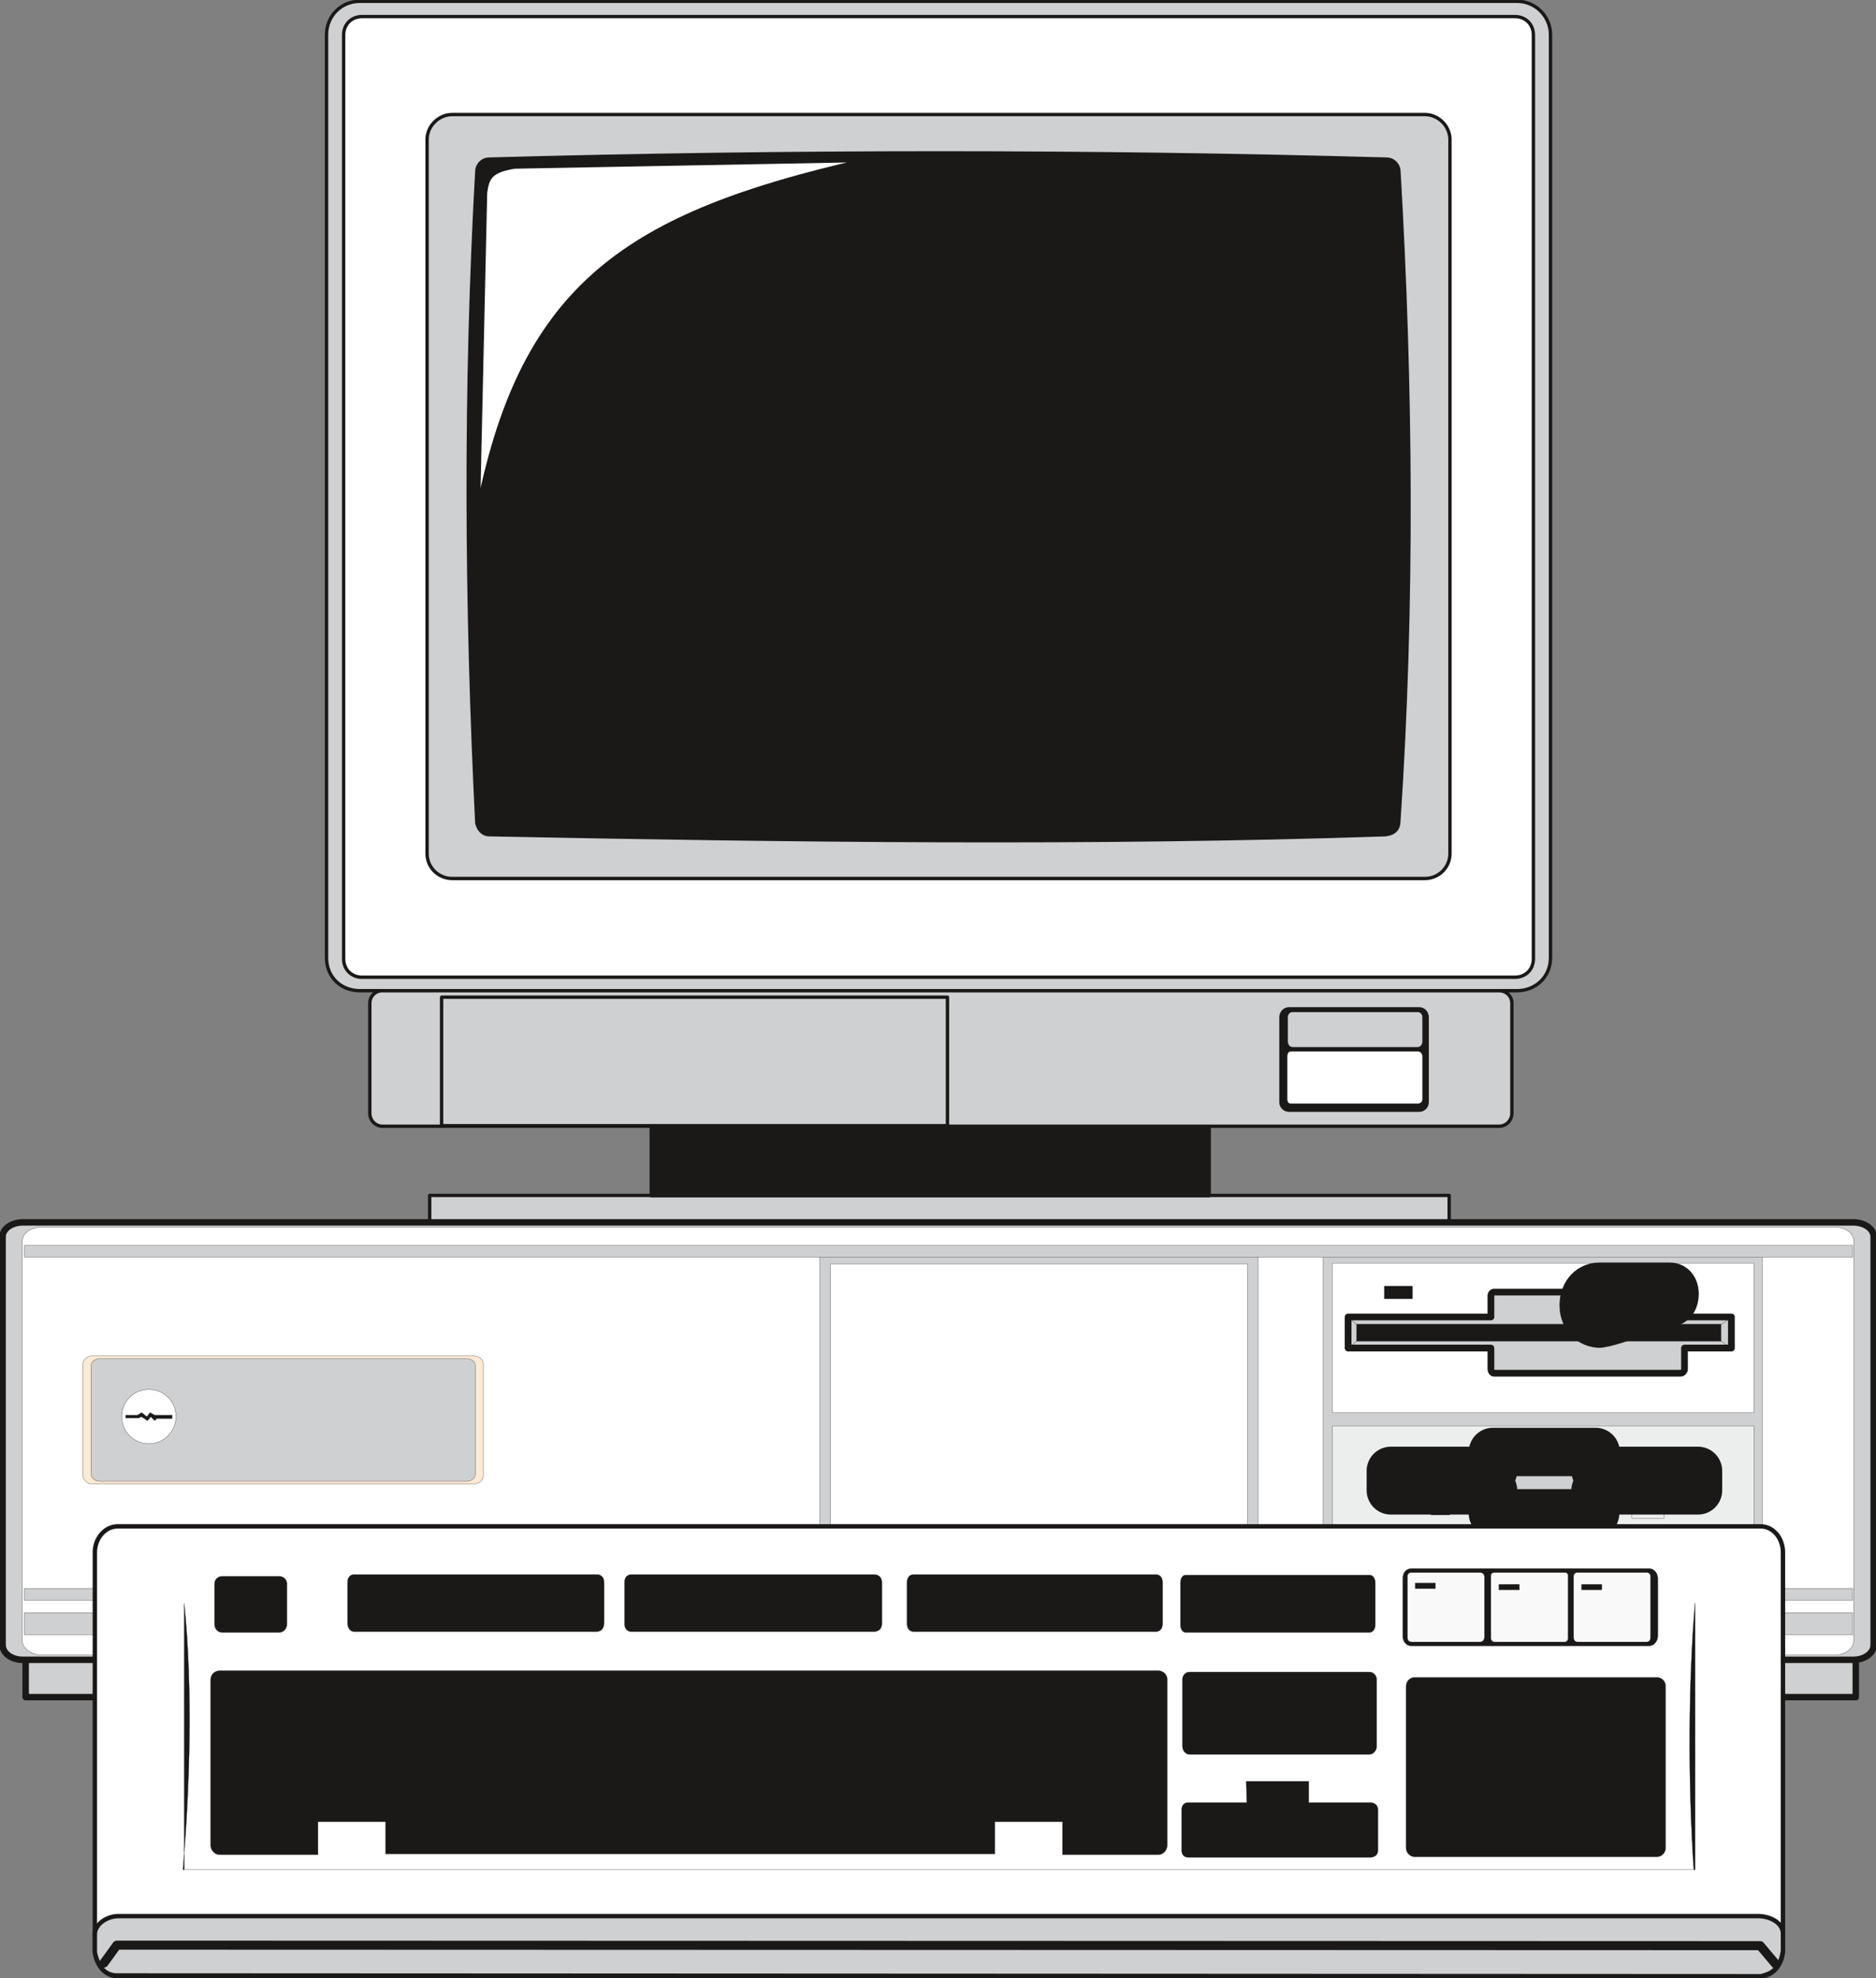 <svg xmlns="http://www.w3.org/2000/svg" xml:space="preserve" width="273.6" height="76.33mm" fill-rule="evenodd" stroke-linejoin="round" stroke-width="28.222" preserveAspectRatio="xMidYMid" version="1.2" viewBox="0 0 7239 7633"><rect x="0" y="0" width="7239" height="7633" fill="#808080" stroke="none"/><defs class="ClipPathGroup"><clipPath id="a" clipPathUnits="userSpaceOnUse"><path d="M0 0h7239v7633H0z"/></clipPath></defs><g class="SlideGroup"><g class="Slide" clip-path="url(#a)"><g class="Page"><g class="com.sun.star.drawing.ClosedBezierShape"><path fill="none" d="M1253-2h4738v4730H1253z" class="BoundingBox"/><path fill="#CFD0D2" d="M1658 4613h3934v107H1658v-107Zm0 0ZM1389 5h4465c71 0 129 58 129 129v3562c0 74-58 127-129 127H1389c-74 0-129-53-129-127V134c0-71 55-129 129-129Zm0 0Zm86 3818h4310c26 0 49 20 49 48v425c0 28-23 50-49 50H1475c-25 0-48-22-48-50v-425c0-28 23-48 48-48Z"/><path fill="none" stroke="#1B1918" stroke-linecap="round" stroke-width="13" d="M1658 4613h3934v107H1658v-107ZM1389 5h4465c71 0 129 58 129 129v3562c0 74-58 127-129 127H1389c-74 0-129-53-129-127V134c0-71 55-129 129-129Zm86 3818h4310c26 0 49 20 49 48v425c0 28-23 50-49 50H1475c-25 0-48-22-48-50v-425c0-28 23-48 48-48Z"/></g><g class="com.sun.star.drawing.ClosedBezierShape"><path fill="none" d="M1319 57h4606v3722H1319z" class="BoundingBox"/><path fill="#FFF" d="M1745 442h3753c54 0 97 46 97 96v2756c0 53-43 96-97 96H1745c-54 0-97-43-97-96V538c0-50 43-96 97-96Zm0 0ZM1397 64h4449c41 0 71 30 71 71v3565c0 41-30 71-71 71H1397c-41 0-71-30-71-71V135c0-41 30-71 71-71Z"/><path fill="none" stroke="#1B1918" stroke-linecap="round" stroke-width="13" d="M1745 442h3753c54 0 97 46 97 96v2756c0 53-43 96-97 96H1745c-54 0-97-43-97-96V538c0-50 43-96 97-96Z"/><path fill="none" stroke="#1B1918" stroke-linecap="round" stroke-width="13" d="M1397 64h4449c41 0 71 30 71 71v3565c0 41-30 71-71 71H1397c-41 0-71-30-71-71V135c0-41 30-71 71-71Z"/></g><g class="com.sun.star.drawing.ClosedBezierShape"><path fill="none" d="M1800 583h3715v4039H1800z" class="BoundingBox"/><path fill="#1B1918" d="M1888 614c1159-32 2318-32 3462 0 30 0 48 26 48 46 48 823 56 1672 0 2505 0 33-15 51-51 56-1129 38-2300 23-3459 0-18 0-38-10-48-43-42-846-47-1677 0-2518 0-20 18-46 48-46Zm0 0Zm625 3734h2153v266H2513v-266Zm0 0Zm2461-455h503c17 0 30 15 30 33v328c0 15-13 30-30 30h-503c-18 0-31-15-31-30v-328c0-18 13-33 31-33Z"/><path fill="none" stroke="#1B1918" stroke-linecap="round" stroke-width="13" d="M1888 614c1159-32 2318-32 3462 0 30 0 48 26 48 46 48 823 56 1672 0 2505 0 33-15 51-51 56-1129 38-2300 23-3459 0-18 0-38-10-48-43-42-846-47-1677 0-2518 0-20 18-46 48-46Zm625 3734h2153v266H2513v-266Zm2461-455h503c17 0 30 15 30 33v328c0 15-13 30-30 30h-503c-18 0-31-15-31-30v-328c0-18 13-33 31-33Z"/></g><g fill="none" class="com.sun.star.drawing.PolyPolygonShape"><path d="M1697 3841h1967v511H1697z" class="BoundingBox"/><path stroke="#1B1918" stroke-linecap="round" stroke-width="13" d="M1704 4344v-496h1952v496H1704Z"/></g><g class="com.sun.star.drawing.ClosedBezierShape"><path fill="none" d="M4954 4044h549v229h-549z" class="BoundingBox"/><path fill="#FFF" d="M4981 4051h491c13 0 23 12 23 25v166c0 13-10 23-23 23h-491c-13 0-20-10-20-23v-166c0-13 7-25 20-25Z"/><path fill="none" stroke="#1B1918" stroke-linecap="round" stroke-width="13" d="M4981 4051h491c13 0 23 12 23 25v166c0 13-10 23-23 23h-491c-13 0-20-10-20-23v-166c0-13 7-25 20-25Z"/></g><g class="com.sun.star.drawing.ClosedBezierShape"><path fill="none" d="M4956 3892h547v163h-547z" class="BoundingBox"/><path fill="#CFD0D2" d="M4988 3899h482c15 0 25 12 25 27v93c0 15-10 28-25 28h-482c-15 0-25-13-25-28v-93c0-15 10-27 25-27Z"/><path fill="none" stroke="#1B1918" stroke-linecap="round" stroke-width="13" d="M4988 3899h482c15 0 25 12 25 27v93c0 15-10 28-25 28h-482c-15 0-25-13-25-28v-93c0-15 10-27 25-27Z"/></g><g class="com.sun.star.drawing.ClosedBezierShape"><path fill="none" d="M1841 614h1490v1340H1841z" class="BoundingBox"/><path fill="#FFF" d="M1986 645c-89 15-104 38-112 99l-27 1203c172-852 580-1122 1477-1327l-1338 25Z"/><path fill="none" stroke="#1B1918" stroke-linecap="round" stroke-width="12" d="M1986 645c-89 15-104 38-112 99l-27 1203c172-852 580-1122 1477-1327l-1338 25Z"/></g><g class="com.sun.star.drawing.PolyPolygonShape"><path fill="none" d="M86 6388h7089v175H86z" class="BoundingBox"/><path fill="#CFD0D2" d="M99 6401h7062v148H99v-148Z"/><path fill="none" stroke="#1B1918" stroke-linecap="round" stroke-width="25" d="M99 6401h7062v148H99v-148Z"/></g><g class="com.sun.star.drawing.ClosedBezierShape"><path fill="none" d="M-3 4704h7247v1715H-3z" class="BoundingBox"/><path fill="#CFD0D2" d="M88 4717h7063c44 0 79 25 79 55v1575c0 33-35 58-79 58H88c-43 0-78-25-78-58V4772c0-30 35-55 78-55Z"/><path fill="none" stroke="#1B1918" stroke-linecap="round" stroke-width="25" d="M88 4717h7063c44 0 79 25 79 55v1575c0 33-35 58-79 58H88c-43 0-78-25-78-58V4772c0-30 35-55 78-55Z"/></g><g class="com.sun.star.drawing.ClosedBezierShape"><path fill="none" d="M85 4734h7070v1655H85z" class="BoundingBox"/><path fill="#FFF" d="M164 4735h6913c43 0 76 22 76 55v1541c0 30-33 56-76 56H164c-43 0-78-26-78-56V4790c0-33 35-55 78-55Z"/><path fill="none" stroke="#1B1918" stroke-linecap="round" stroke-width="1" d="M164 4735h6913c43 0 76 22 76 55v1541c0 30-33 56-76 56H164c-43 0-78-26-78-56V4790c0-33 35-55 78-55Z"/></g><g class="com.sun.star.drawing.PolyPolygonShape"><path fill="none" d="M5104 4848h1698v1282H5104z" class="BoundingBox"/><path fill="#CFD0D2" d="M5105 4849h1695v1279H5105V4849Z"/><path fill="none" stroke="#1B1918" stroke-linecap="round" stroke-width="1" d="M5105 4849h1695v1279H5105V4849Z"/></g><g class="com.sun.star.drawing.PolyPolygonShape"><path fill="none" d="M5140 4873h1630v581H5140z" class="BoundingBox"/><path fill="#FFF" d="M5141 4874h1627v578H5141v-578Z"/><path fill="none" stroke="#1B1918" stroke-linecap="round" stroke-width="1" d="M5141 4874h1627v578H5141v-578Z"/></g><g class="com.sun.star.drawing.PolyPolygonShape"><path fill="none" d="M5341 4962h111v52h-111z" class="BoundingBox"/><path fill="#1B1918" d="M5342 4963h108v49h-108v-49Z"/><path fill="none" stroke="#1B1918" stroke-linecap="round" stroke-width="1" d="M5342 4963h108v49h-108v-49Z"/></g><g class="com.sun.star.drawing.ClosedBezierShape"><path fill="none" d="M5189 4972h1507v341H5189z" class="BoundingBox"/><path fill="#CFD0D2" d="M5202 5082h551v-81c0-8 5-15 12-15h720c8 0 15 7 15 15v81h181v120h-181v82c0 7-7 15-15 15h-720c-7 0-12-8-12-15v-82h-551v-120Z"/><path fill="none" stroke="#1B1918" stroke-linecap="round" stroke-width="26" d="M5202 5082h551v-81c0-8 5-15 12-15h720c8 0 15 7 15 15v81h181v120h-181v82c0 7-7 15-15 15h-720c-7 0-12-8-12-15v-82h-551v-120Z"/></g><g fill="none" class="com.sun.star.drawing.LineShape"><path d="M5201 5082h37v32h-37z" class="BoundingBox"/><path stroke="#1B1918" stroke-linecap="round" stroke-width="1" d="m5202 5083 34 29"/></g><g fill="none" class="com.sun.star.drawing.LineShape"><path d="M5201 5173h37v34h-37z" class="BoundingBox"/><path stroke="#1B1918" stroke-linecap="round" stroke-width="1" d="m5202 5205 34-31"/></g><g fill="none" class="com.sun.star.drawing.LineShape"><path d="M6639 5082h45v32h-45z" class="BoundingBox"/><path stroke="#1B1918" stroke-linecap="round" stroke-width="1" d="m6640 5112 42-29"/></g><g fill="none" class="com.sun.star.drawing.LineShape"><path d="M6639 5173h45v34h-45z" class="BoundingBox"/><path stroke="#1B1918" stroke-linecap="round" stroke-width="1" d="m6640 5174 42 31"/></g><g class="com.sun.star.drawing.PolyPolygonShape"><path fill="none" d="M5234 5109h1409v68H5234z" class="BoundingBox"/><path fill="#1B1918" d="M5235 5110h1406v65H5235v-65Z"/><path fill="none" stroke="#1B1918" stroke-linecap="round" stroke-width="1" d="M5235 5110h1406v65H5235v-65Z"/></g><g class="com.sun.star.drawing.ClosedBezierShape"><path fill="none" d="M6017 4872h540v330h-540z" class="BoundingBox"/><path fill="#FFF" d="M6171 4971h274c15 0 15 44 0 49-103 12-174 64-274 82-75-5-70-131 0-131Z"/><path fill="none" stroke="#1B1918" stroke-linecap="round" stroke-width="198" d="M6171 4971h274c15 0 15 44 0 49-103 12-174 64-274 82-75-5-70-131 0-131Z"/></g><g class="com.sun.star.drawing.PolyPolygonShape"><path fill="none" d="M5140 5501h1630v581H5140z" class="BoundingBox"/><path fill="#ECEDED" d="M5141 5502h1627v578H5141v-578Z"/><path fill="none" stroke="#1B1918" stroke-linecap="round" stroke-width="1" d="M5141 5502h1627v578H5141v-578Z"/></g><g class="com.sun.star.drawing.PolyPolygonShape"><path fill="none" d="M5521 5811h75v37h-75z" class="BoundingBox"/><path fill="#1B1918" d="M5522 5812h72v34h-72v-34Z"/><path fill="none" stroke="#1B1918" stroke-linecap="round" stroke-width="1" d="M5522 5812h72v34h-72v-34Z"/></g><g class="com.sun.star.drawing.PolyPolygonShape"><path fill="none" d="M5356 5600h1205v283H5356z" class="BoundingBox"/><path fill="#1B1918" d="M5357 5672h398v-71h405v71h399v84h-399v125h-405v-125l-398 3v-87Z"/><path fill="none" stroke="#1B1918" stroke-linecap="round" stroke-width="1" d="M5357 5672h398v-71h405v71h399v84h-399v125h-405v-125l-398 3v-87Z"/></g><g class="com.sun.star.drawing.PolyPolygonShape"><path fill="none" d="M5273 5509h1374v426H5273z" class="BoundingBox"/><path fill="#CFD0D2" d="M5367 5676h394v-73h396v73h395v75h-395l-2 89h-394v-89h-394v-75Z"/><path fill="none" stroke="#1B1918" stroke-linecap="round" stroke-width="187" d="M5367 5676h394v-73h396v73h395v75h-395l-2 89h-394v-89h-394v-75Z"/></g><g fill="none" class="com.sun.star.drawing.LineShape"><path d="M5752 5645h415v19h-415z" class="BoundingBox"/><path stroke="#1B1918" stroke-width="17" d="M5761 5654h396"/></g><g fill="none" class="com.sun.star.drawing.LineShape"><path d="M5749 5775h415v19h-415z" class="BoundingBox"/><path stroke="#1B1918" stroke-width="17" d="M5758 5784h396"/></g><g class="com.sun.star.drawing.PolyPolygonShape"><path fill="none" d="M93 4805h7058v1505H93z" class="BoundingBox"/><path fill="#CFD0D2" d="M3163 4851h1691v1276H3163V4851Zm0 0Zm-3069 0h7055v-45H94v45Zm0 0Zm0 1325h7055v-46H94v46Zm0 0Zm0 132h7055v-84H94v84Z"/><path fill="none" stroke="#1B1918" stroke-linecap="round" stroke-width="1" d="M3163 4851h1691v1276H3163V4851Zm-3069 0h7055v-45H94v45Zm0 1325h7055v-46H94v46Zm0 132h7055v-84H94v84Z"/></g><g class="com.sun.star.drawing.PolyPolygonShape"><path fill="none" d="M3204 4876h1612v1216H3204z" class="BoundingBox"/><path fill="#FFF" d="M3205 4877h1609v1213H3205V4877Z"/><path fill="none" stroke="#1B1918" stroke-linecap="round" stroke-width="1" d="M3205 4877h1609v1213H3205V4877Z"/></g><g class="com.sun.star.drawing.ClosedBezierShape"><path fill="none" d="M319 5231h1548v497H319z" class="BoundingBox"/><path fill="#FFEAD3" d="M355 5232h1474c21 0 36 15 36 33v428c0 18-15 33-36 33H355c-18 0-35-15-35-33v-428c0-18 17-33 35-33Z"/><path fill="none" stroke="#1B1918" stroke-linecap="round" stroke-width="1" d="M355 5232h1474c21 0 36 15 36 33v428c0 18-15 33-36 33H355c-18 0-35-15-35-33v-428c0-18 17-33 35-33Z"/></g><g class="com.sun.star.drawing.ClosedBezierShape"><path fill="none" d="M350 5242h1487v476H350z" class="BoundingBox"/><path fill="#CFD0D2" d="M384 5243h1418c18 0 33 12 33 30v412c0 18-15 31-33 31H384c-18 0-33-13-33-31v-412c0-18 15-30 33-30Z"/><path fill="none" stroke="#1B1918" stroke-linecap="round" stroke-width="1" d="M384 5243h1418c18 0 33 12 33 30v412c0 18-15 31-33 31H384c-18 0-33-13-33-31v-412c0-18 15-30 33-30Z"/></g><g class="com.sun.star.drawing.ClosedBezierShape"><path fill="none" d="M469 5361h212v212H469z" class="BoundingBox"/><path fill="#FFF" d="M575 5362c58 0 104 45 104 105 0 56-46 104-104 104-60 0-105-48-105-104 0-60 45-105 105-105Z"/><path fill="none" stroke="#1B1918" stroke-linecap="round" stroke-width="1" d="M575 5362c58 0 104 45 104 105 0 56-46 104-104 104-60 0-105-48-105-104 0-60 45-105 105-105Z"/></g><g class="com.sun.star.drawing.PolyPolygonShape"><path fill="none" d="M484 5450h182v34H484z" class="BoundingBox"/><path fill="#1B1918" d="M664 5461h-67l-18-10-12 16-21-16-15 10h-46v11h49l12-5 23 15 13-15 15 15 8-8h59v-13Z"/><path fill="none" stroke="#1B1918" stroke-linecap="round" stroke-width="1" d="M664 5461h-67l-18-10-12 16-21-16-15 10h-46v11h49l12-5 23 15 13-15 15 15 8-8h59v-13Z"/></g><g fill="none" class="com.sun.star.drawing.ClosedBezierShape"><path d="M6296 5793h128v68h-128z" class="BoundingBox"/><path stroke="#1B1918" stroke-linecap="round" stroke-width="1" d="M6297 5794h125v62c0 3-3 3-3 3h-122v-65Z"/></g><g class="com.sun.star.drawing.ClosedBezierShape"><path fill="none" d="M357 5881h6533v1755H357z" class="BoundingBox"/><path fill="#FFF" d="M454 5890h6340c48 0 86 45 86 101v1531c0 56-38 104-86 104H454c-48 0-88-48-88-104V5991c0-56 40-101 88-101Z"/><path fill="none" stroke="#1B1918" stroke-linecap="round" stroke-width="17" d="M454 5890h6340c48 0 86 45 86 101v1531c0 56-38 104-86 104H454c-48 0-88-48-88-104V5991c0-56 40-101 88-101Z"/></g><g class="com.sun.star.drawing.ClosedBezierShape"><path fill="none" d="M705 6184h5838v1033H705z" class="BoundingBox"/><path fill="#1B1918" d="M711 6187v1028h5830V6185c-26 293-28 699-5 1030H706c27-331 38-697 5-1028Z"/><path fill="none" stroke="#1B1918" stroke-linecap="round" stroke-width="1" d="M711 6187v1028h5830V6185c-26 293-28 699-5 1030H706c27-331 38-697 5-1028Z"/></g><g class="com.sun.star.drawing.ClosedBezierShape"><path fill="none" d="M357 7385h6533v251H357z" class="BoundingBox"/><path fill="#CFD0D2" d="M366 7467c-2-40 45-73 91-73h6332c45 2 91 27 91 68v67c-13 84-61 89-84 97l-6352-3c-43-5-66-35-78-89v-67Z"/><path fill="none" stroke="#1B1918" stroke-linecap="round" stroke-width="17" d="M366 7467c-2-40 45-73 91-73h6332c45 2 91 27 91 68v67c-13 84-61 89-84 97l-6352-3c-43-5-66-35-78-89v-67Z"/></g><g fill="none" class="com.sun.star.drawing.PolyLineShape"><path d="M383 7488h6487v109H383z" class="BoundingBox"/><path stroke="#1B1918" stroke-linecap="round" stroke-width="35" d="m401 7575 50-69 6341 2 59 70"/></g><g class="com.sun.star.drawing.ClosedBezierShape"><path fill="none" d="M812 6075h5617v1094H812z" class="BoundingBox"/><path fill="#1B1918" d="M5459 6473h935c18 0 33 15 33 33v626c0 17-15 33-33 33h-935c-18 0-33-16-33-33v-626c0-18 15-33 33-33Zm0 0Zm-876 483h228l-2-82h241v82h239c15 0 28 11 28 26v160c0 15-13 25-28 25h-706c-13 0-23-10-23-25v-160c0-15 10-26 23-26Zm0 0Zm7-504h694c15 0 28 13 28 28v259c0 16-13 31-28 31h-694c-15 0-27-15-27-31v-259c0-15 12-28 27-28Zm0 0Zm-15-374h711c11 0 21 13 21 31v160c0 17-10 30-21 30h-711c-12 0-20-13-20-30v-160c0-18 8-31 20-31Zm0 0ZM848 6447h3621c20 0 35 16 35 33v641c0 18-15 36-35 36h-369v-127h-261v124H1488v-124h-261v127H848c-20 0-35-18-35-36v-641c0-17 15-33 35-33Zm0 0Zm2677-371h936c15 0 25 12 25 30v160c0 18-10 30-25 30h-936c-15 0-25-12-25-30v-160c0-18 10-30 25-30Zm0 0Zm-1089 0h937c18 0 30 12 30 30v160c0 18-12 30-30 30h-937c-16 0-26-12-26-30v-160c0-18 10-30 26-30Zm0 0Zm-1070 0h937c18 0 28 12 28 30v157c0 18-10 33-28 33h-937c-15 0-25-15-25-33v-157c0-18 10-30 25-30Zm0 0Zm-510 7h223c15 0 28 13 28 28v158c0 15-13 30-28 30H856c-16 0-28-15-28-30v-158c0-15 12-28 28-28Z"/><path fill="none" stroke="#1B1918" stroke-linecap="round" stroke-width="1" d="M5459 6473h935c18 0 33 15 33 33v626c0 17-15 33-33 33h-935c-18 0-33-16-33-33v-626c0-18 15-33 33-33Zm-876 483h228l-2-82h241v82h239c15 0 28 11 28 26v160c0 15-13 25-28 25h-706c-13 0-23-10-23-25v-160c0-15 10-26 23-26Zm7-504h694c15 0 28 13 28 28v259c0 16-13 31-28 31h-694c-15 0-27-15-27-31v-259c0-15 12-28 27-28Zm-15-374h711c11 0 21 13 21 31v160c0 17-10 30-21 30h-711c-12 0-20-13-20-30v-160c0-18 8-31 20-31ZM848 6447h3621c20 0 35 16 35 33v641c0 18-15 36-35 36h-369v-127h-261v124H1488v-124h-261v127H848c-20 0-35-18-35-36v-641c0-17 15-33 35-33Zm2677-371h936c15 0 25 12 25 30v160c0 18-10 30-25 30h-936c-15 0-25-12-25-30v-160c0-18 10-30 25-30Zm-1089 0h937c18 0 30 12 30 30v160c0 18-12 30-30 30h-937c-16 0-26-12-26-30v-160c0-18 10-30 26-30Zm-1070 0h937c18 0 28 12 28 30v157c0 18-10 33-28 33h-937c-15 0-25-15-25-33v-157c0-18 10-30 25-30Zm-510 7h223c15 0 28 13 28 28v158c0 15-13 30-28 30H856c-16 0-28-15-28-30v-158c0-15 12-28 28-28Z"/></g><g class="com.sun.star.drawing.ClosedBezierShape"><path fill="none" d="M5412 6052h987v301h-987z" class="BoundingBox"/><path fill="#1B1918" d="M5446 6053h918c18 0 33 17 33 38v222c0 20-15 38-33 38h-918c-21 0-33-18-33-38v-222c0-21 12-38 33-38Z"/><path fill="none" stroke="#1B1918" stroke-linecap="round" stroke-width="1" d="M5446 6053h918c18 0 33 17 33 38v222c0 20-15 38-33 38h-918c-21 0-33-18-33-38v-222c0-21 12-38 33-38Z"/></g><g class="com.sun.star.drawing.ClosedBezierShape"><path fill="none" d="M5430 6067h941v271h-941z" class="BoundingBox"/><path fill="#F9F9FA" d="M6087 6068h267c10 0 15 7 15 15v235c0 11-5 18-15 18h-267c-10 0-15-7-15-18v-235c0-8 5-15 15-15Zm0 0Zm-321 0h273c7 0 12 5 12 12v241c0 8-5 15-12 15h-273c-8 0-13-7-13-15v-241c0-7 5-12 13-12Zm0 0Zm-320 0h266c8 0 16 7 16 15v235c0 11-8 18-16 18h-266c-10 0-15-7-15-18v-235c0-8 5-15 15-15Z"/><path fill="none" stroke="#1B1918" stroke-linecap="round" stroke-width="1" d="M6087 6068h267c10 0 15 7 15 15v235c0 11-5 18-15 18h-267c-10 0-15-7-15-18v-235c0-8 5-15 15-15Zm-321 0h273c7 0 12 5 12 12v241c0 8-5 15-12 15h-273c-8 0-13-7-13-15v-241c0-7 5-12 13-12Zm-320 0h266c8 0 16 7 16 15v235c0 11-8 18-16 18h-266c-10 0-15-7-15-18v-235c0-8 5-15 15-15Z"/></g><g class="com.sun.star.drawing.PolyPolygonShape"><path fill="none" d="M5460 6108h723v29h-723z" class="BoundingBox"/><path fill="#1B1918" d="M6103 6114h78v21h-78v-21Zm0 0Zm-642-5h78v21h-78v-21Zm0 0Zm323 5h79v21h-79v-21Z"/><path fill="none" stroke="#1B1918" stroke-linecap="round" stroke-width="1" d="M6103 6114h78v21h-78v-21Zm-642-5h78v21h-78v-21Zm323 5h79v21h-79v-21Z"/></g></g></g></g></svg>
